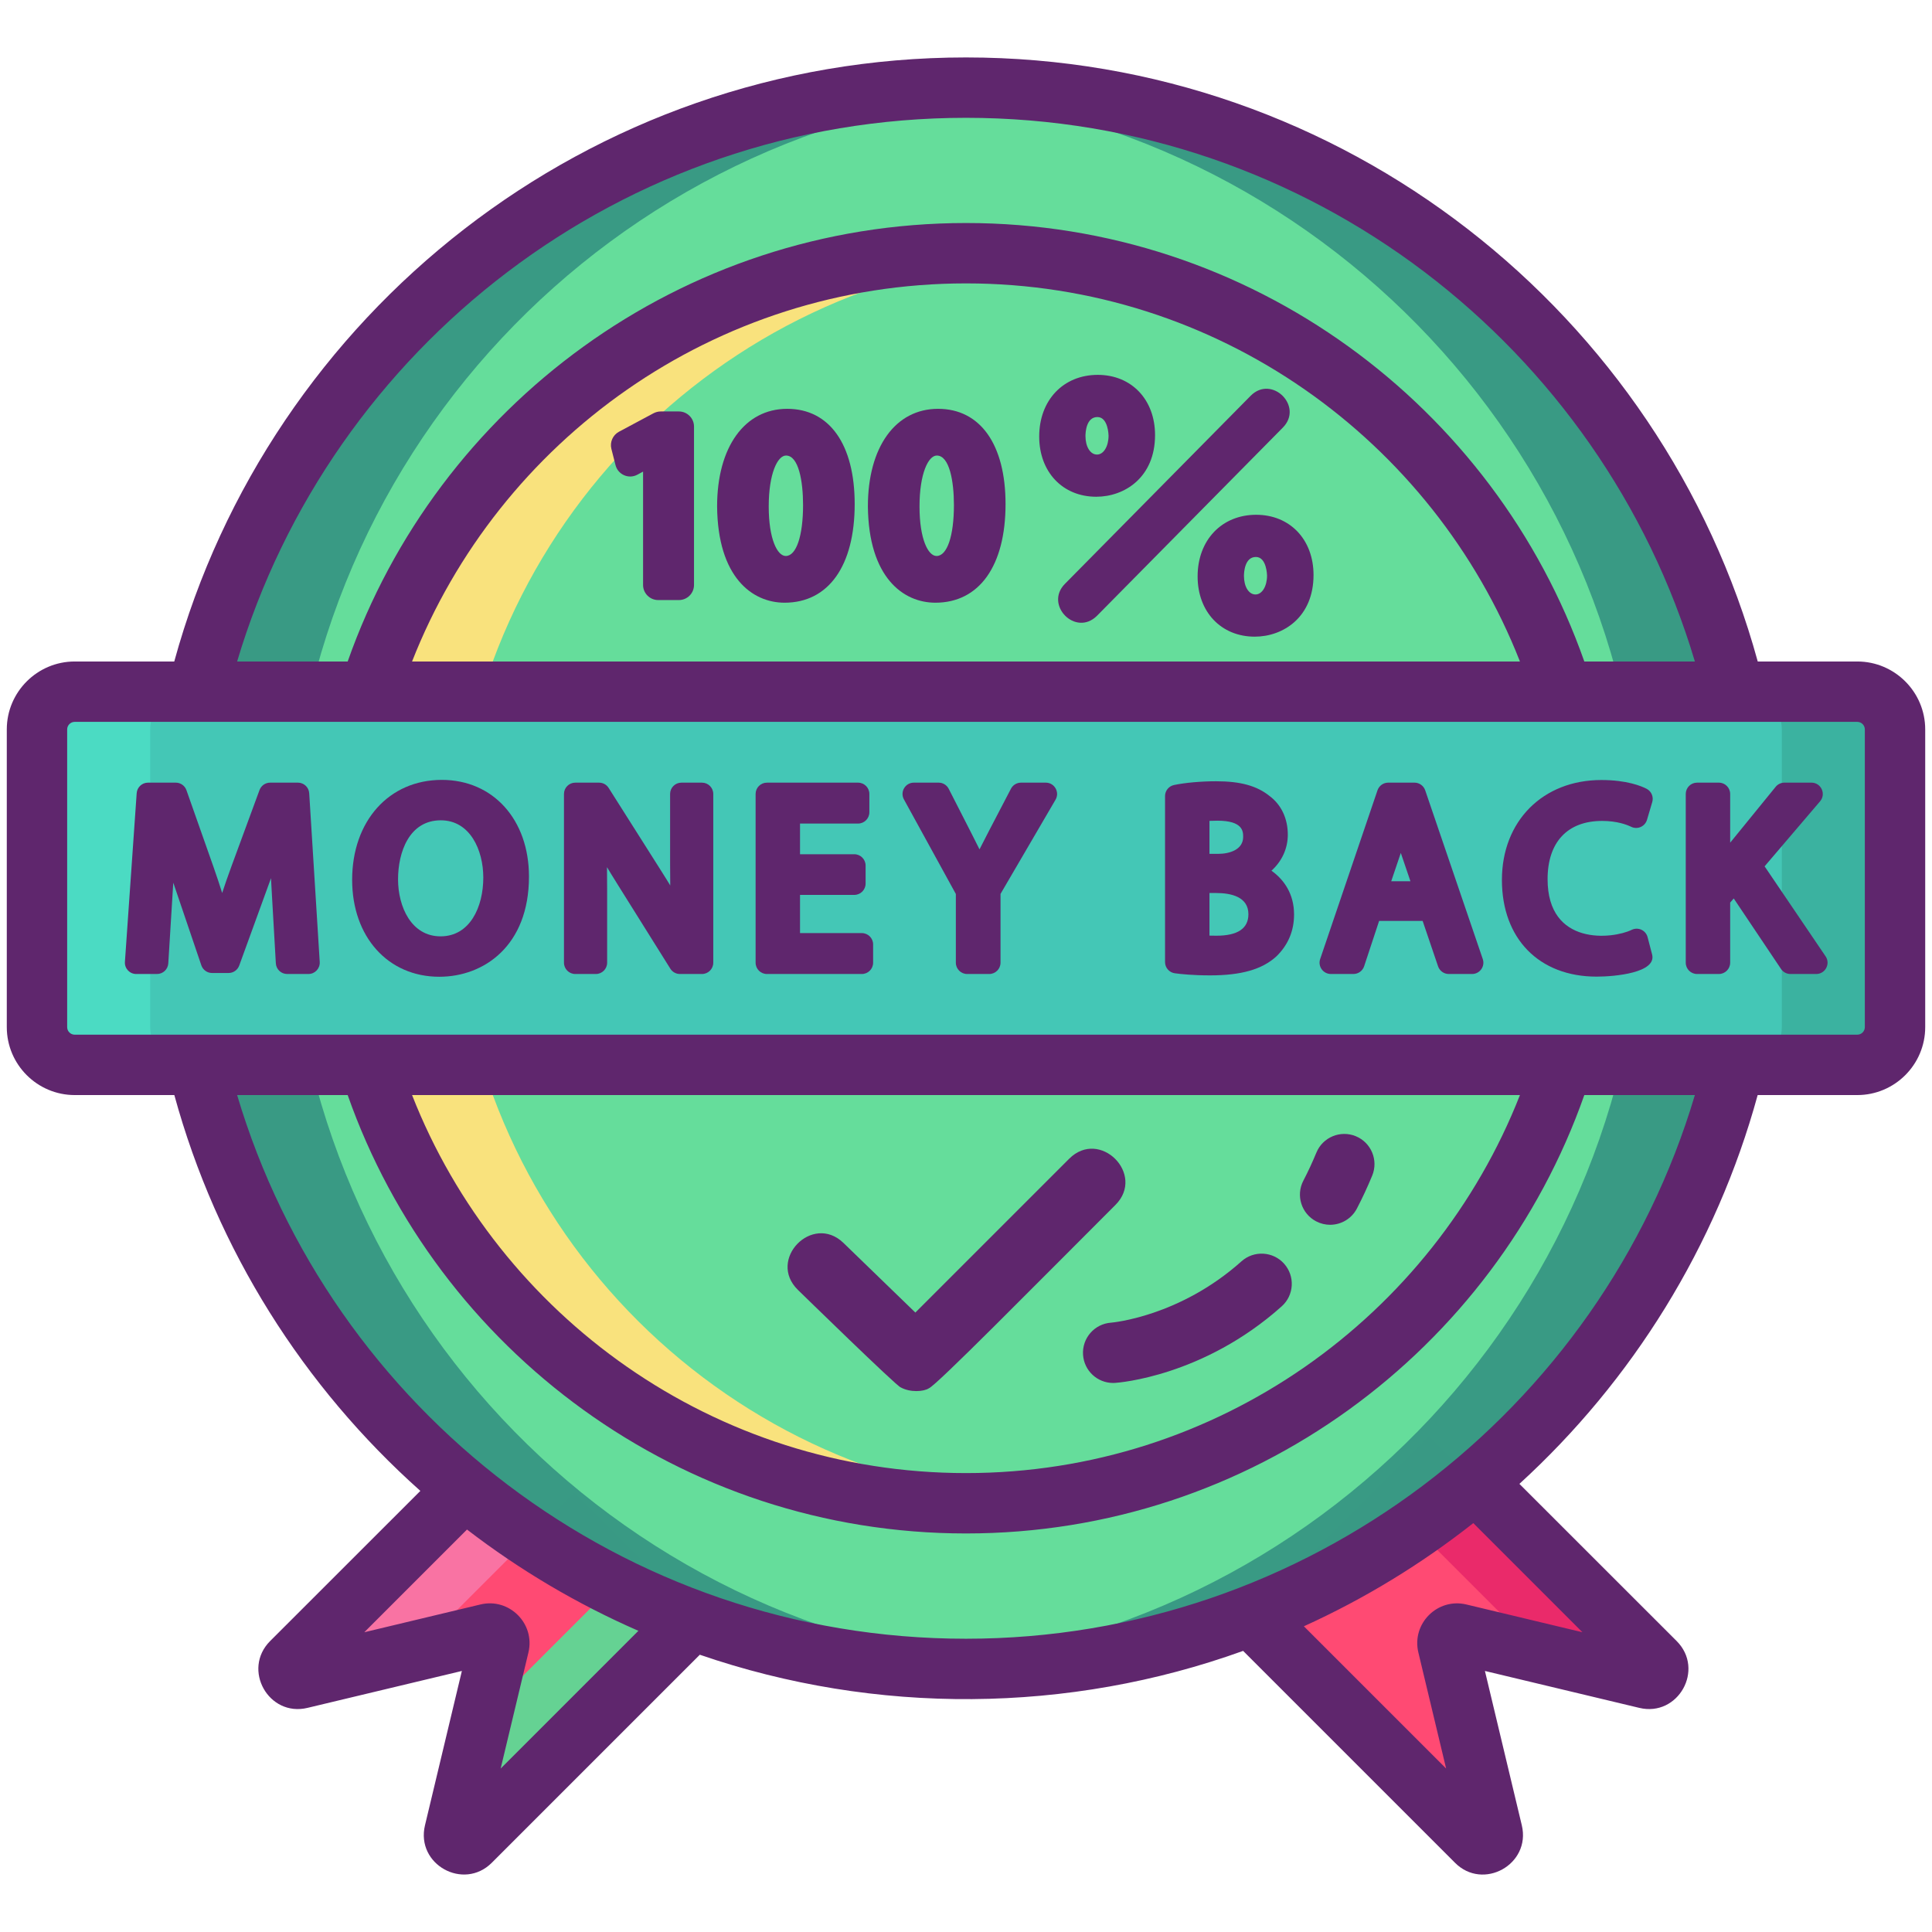 <?xml version="1.0" encoding="UTF-8" standalone="no"?>
<svg
   xmlns:dc="http://purl.org/dc/elements/1.1/"
   xmlns:cc="http://creativecommons.org/ns#"
   xmlns:rdf="http://www.w3.org/1999/02/22-rdf-syntax-ns#"
   xmlns:svg="http://www.w3.org/2000/svg"
   xmlns="http://www.w3.org/2000/svg"
   xmlns:sodipodi="http://sodipodi.sourceforge.net/DTD/sodipodi-0.dtd"
   xmlns:inkscape="http://www.inkscape.org/namespaces/inkscape"
   id="Icon_Set"
   enable-background="new 0 0 256 256"
   height="512"
   viewBox="0 0 256 256"
   width="512"
   version="1.1"
   sodipodi:docname="money-back-guarantee.svg"
   inkscape:version="1.0.2 (e86c870879, 2021-01-15, custom)">
  <defs
     id="defs75" />
  <sodipodi:namedview
     pagecolor="#ffffff"
     bordercolor="#666666"
     borderopacity="1"
     objecttolerance="10"
     gridtolerance="10"
     guidetolerance="10"
     inkscape:pageopacity="0"
     inkscape:pageshadow="2"
     inkscape:window-width="1754"
     inkscape:window-height="1095"
     id="namedview73"
     showgrid="false"
     inkscape:zoom="0.984375"
     inkscape:cx="284.87798"
     inkscape:cy="350.23519"
     inkscape:window-x="467"
     inkscape:window-y="34"
     inkscape:window-maximized="0"
     inkscape:current-layer="Icon_Set" />
  <path
     d="m38.625 220.274 29.979-29.979 23.72 23.72-29.979 29.979c-.909.909-2.44.053-2.141-1.198l2.678-11.199 3.244-13.568c.221-.925-.611-1.757-1.536-1.536l-24.767 5.922c-1.251.299-2.107-1.232-1.198-2.141z"
     fill="#ff4a73"
     id="path2" />
  <path
     d="m195.615 243.994-29.979-29.979 23.72-23.72 29.979 29.979c.909.909.053 2.44-1.198 2.141l-11.199-2.678-13.568-3.244c-.925-.221-1.757.611-1.536 1.536l5.922 24.767c.299 1.251-1.232 2.107-2.141 1.198z"
     fill="#ff4a73"
     id="path4" />
  <path
     d="m218.14 222.411-11.2-2.67-2.81-.67-21.77-21.77 7-7.01 29.97 29.98c.91.91.06 2.44-1.19 2.14z"
     fill="#ea2a6a"
     id="path8" />
  <path
     d="m76.1 197.791-20.95 20.96-15.33 3.66c-1.25.3-2.1-1.23-1.2-2.14l29.98-29.98z"
     fill="#f973a3"
     id="path10" />
  <path
     d="m92.32 214.011-29.98 29.98c-.9.91-2.44.06-2.14-1.19l2.68-11.2.99-4.13 20.96-20.95z"
     fill="#ea2a6a"
     id="path12"
     style="fill:#5cdb95;fill-opacity:0.941" />
  <circle
     cx="128"
     cy="116.373"
     fill="#f9d335"
     r="104.764"
     id="circle14"
     style="fill:#5cdb95;fill-opacity:0.941" />
  <path
     d="m135.5 198.851c-2.47.23-4.97.34-7.5.34-45.74 0-82.82-37.08-82.82-82.82s37.08-82.82 82.82-82.82c2.53 0 5.03.11 7.5.34-42.23 3.79-75.32 39.27-75.32 82.48s33.09 78.69 75.32 82.48z"
     fill="#f9e27d"
     id="path20" />
  <path
     d="m232.76 116.371c0 57.86-46.9 104.77-104.76 104.77-2.52 0-5.02-.09-7.5-.27 54.36-3.84 97.26-49.16 97.26-104.5s-42.9-100.65-97.26-104.49c2.48-.18 4.98-.27 7.5-.27 57.86 0 104.76 46.9 104.76 104.76z"
     fill="#f2c300"
     id="path22"
     style="fill:#379683;fill-opacity:0.941" />
  <path
     d="m135.5 220.871c-2.48.18-4.98.27-7.5.27-57.86 0-104.76-46.91-104.76-104.77s46.9-104.76 104.76-104.76c2.52 0 5.02.09 7.5.27-54.36 3.84-97.26 49.15-97.26 104.49s42.9 100.66 97.26 104.5z"
     fill="#f9e27d"
     id="path24"
     style="fill:#379683;fill-opacity:0.941" />
  <path
     d="m246.098 141.096h-236.196c-2.761 0-5-2.239-5-5v-39.446c0-2.761 2.239-5 5-5h236.197c2.761 0 5 2.239 5 5v39.446c-.001 2.762-2.239 5-5.001 5z"
     fill="#44c7b6"
     id="path26" />
  <path
     d="m251.1 96.651v39.45c0 2.76-2.24 5-5 5h-15c2.76 0 5-2.24 5-5v-39.45c0-2.76-2.24-5-5-5h15c2.76 0 5 2.24 5 5z"
     fill="#3bb2a0"
     id="path28" />
  <path
     d="m24.9 141.101h-15c-2.76 0-5-2.24-5-5v-39.45c0-2.76 2.24-5 5-5h15c-2.76 0-5 2.24-5 5v39.45c0 2.76 2.24 5 5 5z"
     fill="#4bdbc3"
     id="path30" />
  <path
     d="M 246.1,87.651 H 232.91 C 220.28,41.571 178.03,7.611 128,7.611 77.97,7.611 35.72,41.571 23.09,87.651 H 9.9 c -4.96,0 -9,4.04 -9,9 v 39.45 c 0,4.96 4.04,9 9,9 h 13.2 c 5.62,20.54 17.14,38.67 32.6,52.45 l -19.9,19.89 c -3.766,3.767 -0.206,10.105 4.95,8.86 l 20.45,-4.89 -4.89,20.46 c -1.229,5.185 5.116,8.695 8.86,4.95 l 27.56,-27.56 c 23.317,8.025 48.878,7.825 71.99,-0.51 l 28.07,28.07 c 3.72,3.756 10.088,0.231 8.86,-4.95 l -4.89,-20.46 20.45,4.89 c 5.153,1.244 8.718,-5.092 4.95,-8.86 l -20.83,-20.82 c 14.95,-13.66 26.07,-31.44 31.57,-51.52 h 13.2 c 4.96,0 9,-4.04 9,-9 v -39.45 c 0,-4.96 -4.04,-9 -9,-9 z M 128,15.611 c 45.58,0 84.19,30.43 96.58,72.04 h -14.65 c -11.88,-33.8 -44.12,-58.1 -81.93,-58.1 -37.81,0 -70.05,24.3 -81.93,58.1 H 31.42 c 12.39,-41.61 51,-72.04 96.58,-72.04 z m 73.4,72.04 H 54.6 c 11.5,-29.3 40.07,-50.1 73.4,-50.1 33.33,0 61.9,20.8 73.4,50.1 z m -135.06,146.69 3.68,-15.38 c 0.92,-3.85 -2.573,-7.282 -6.36,-6.36 l -15.39,3.68 13.61,-13.61 c 6.96,5.35 14.57,9.87 22.71,13.42 z m 143.34,-18.06 -15.38,-3.68 c -3.824,-0.913 -7.275,2.531 -6.36,6.36 l 3.68,15.38 -18.85,-18.85 c 8.05,-3.65 15.58,-8.26 22.45,-13.67 z m -81.68,0.86 c -45.557,0 -84.176,-30.367 -96.58,-72.04 h 14.65 c 11.88,33.8 44.12,58.09 81.93,58.09 37.81,0 70.05,-24.29 81.93,-58.09 h 14.65 c -12.476,41.964 -51.478,72.04 -96.58,72.04 z m -73.4,-72.04 h 146.8 c -11.5,29.3 -40.07,50.09 -73.4,50.09 -33.33,0 -61.9,-20.79 -73.4,-50.09 z m 192.5,-9 c 0,0.55 -0.45,1 -1,1 -5.853,0 -211.095,0 -236.2,0 -0.55,0 -1,-0.45 -1,-1 v -39.45 c 0,-0.55 0.45,-1 1,-1 h 236.2 c 0.55,0 1,0.45 1,1 z"
     id="path32"
     style="fill:#5f266d" />
  <path
     d="m 89.96,54.521 h -2.42 c -0.33,0 -0.66,0.09 -0.95,0.24 l -4.58,2.45 c -0.81,0.44 -1.22,1.37 -1,2.26 l 0.55,2.16 c 0.308,1.232 1.721,1.898 2.89,1.27 l 0.76,-0.41 v 15.02 c 0,1.1 0.9,2 2,2 h 2.75 c 1.1,0 2,-0.9 2,-2 v -20.99 c 0,-1.1 -0.9,-2 -2,-2 z"
     id="path34"
     style="fill:#5f266d" />
  <path
     d="m 104.31,54.171 c -5.64,0 -9.29,5.07 -9.29,12.93 0.08,9.41 4.67,12.76 8.94,12.76 5.82,0 9.29,-4.88 9.29,-13.07 0,-7.9 -3.34,-12.62 -8.94,-12.62 z m -0.19,19.5 c -1.12,0 -2.26,-2.25 -2.26,-6.56 0,-4.38 1.18,-6.75 2.29,-6.75 1.67,0 2.26,3.39 2.26,6.56 0,4.1 -0.9,6.75 -2.29,6.75 z"
     id="path36"
     style="fill:#5f266d" />
  <path
     d="m 124.3,54.171 c -5.65,0 -9.3,5.07 -9.3,12.93 0.09,9.41 4.68,12.76 8.94,12.76 5.82,0 9.3,-4.88 9.3,-13.07 0,-7.9 -3.35,-12.62 -8.94,-12.62 z m -0.2,19.5 c -1.12,0 -2.26,-2.25 -2.26,-6.56 0,-4.38 1.18,-6.75 2.29,-6.75 1.67,0 2.27,3.39 2.27,6.56 0,4.1 -0.9,6.75 -2.3,6.75 z"
     id="path38"
     style="fill:#5f266d" />
  <path
     d="m 165.73,52.431 -24.61,24.92 c -2.784,2.785 1.408,7.072 4.24,4.24 l 24.61,-24.92 c 2.806,-2.806 -1.435,-7.045 -4.24,-4.24 z"
     id="path40"
     style="fill:#5f266d" />
  <path
     d="m 166.45,68.211 c -4.57,0 -7.76,3.36 -7.76,8.17 0,4.7 3.12,7.98 7.57,7.98 3.75,0 7.79,-2.56 7.79,-8.17 0,-4.7 -3.13,-7.98 -7.6,-7.98 z m -0.09,10.56 c -0.89,0 -1.53,-1.03 -1.53,-2.46 0,-0.42 0.08,-2.51 1.58,-2.51 1.44,0 1.48,2.44 1.48,2.46 0,1.43 -0.66,2.51 -1.53,2.51 z"
     id="path42"
     style="fill:#5f266d" />
  <path
     d="m 153.05,57.651 c 0,-4.7 -3.12,-7.98 -7.59,-7.98 -4.57,0 -7.76,3.36 -7.76,8.17 0,4.7 3.11,7.98 7.56,7.98 3.75,0 7.79,-2.56 7.79,-8.17 z m -9.22,0.12 c 0,-0.42 0.08,-2.51 1.58,-2.51 1.44,0 1.48,2.44 1.48,2.46 0,1.43 -0.66,2.51 -1.53,2.51 -0.89,0 -1.53,-1.03 -1.53,-2.46 z"
     id="path44"
     style="fill:#5f266d" />
  <path
     d="m 119.34,183.831 c 1.253,0.7 3.058,0.581 3.75,0.12 1.014,-0.406 13.844,-13.428 24.71,-24.29 4.041,-4.041 -2.07,-10.18 -6.13,-6.12 l -20.38,20.38 -9.53,-9.23 c -4.115,-3.971 -10.137,2.219 -6.03,6.23 0.385,0.372 13.092,12.783 13.61,12.91 z"
     id="path46"
     style="fill:#5f266d" />
  <path
     d="m 174.398,161.835 c 0.591,0.308 1.223,0.455 1.847,0.455 1.443,0 2.836,-0.783 3.55,-2.151 0.727,-1.394 1.41,-2.862 2.029,-4.364 0.842,-2.042 -0.132,-4.38 -2.174,-5.222 -2.042,-0.841 -4.38,0.132 -5.222,2.174 -0.528,1.281 -1.108,2.53 -1.725,3.712 -1.023,1.958 -0.264,4.374 1.695,5.396 z"
     id="path48"
     style="fill:#5f266d" />
  <path
     d="m 143.509,179.512 c 0.139,2.116 1.897,3.738 3.987,3.738 0.088,0 0.177,-0.003 0.266,-0.009 0.473,-0.031 11.697,-0.866 22.073,-10.146 1.646,-1.473 1.788,-4.001 0.315,-5.648 -1.472,-1.646 -4.001,-1.787 -5.648,-0.315 -8.202,7.336 -17.124,8.115 -17.282,8.128 -2.196,0.154 -3.856,2.054 -3.711,4.252 z"
     id="path50"
     style="fill:#5f266d" />
  <path
     d="m 39.476,103.705 h -3.681 c -0.628,0 -1.19,0.392 -1.408,0.982 -4.089,11.109 -4.133,11.169 -4.949,13.639 -0.773,-2.451 -0.841,-2.586 -4.733,-13.62 -0.211,-0.6 -0.778,-1.001 -1.415,-1.001 h -3.682 c -0.788,0 -1.441,0.61 -1.497,1.396 l -1.559,22.355 c -0.06,0.868 0.63,1.604 1.497,1.604 h 2.753 c 0.792,0 1.448,-0.616 1.497,-1.407 0.633,-10.154 0.603,-9.645 0.661,-10.696 0.128,0.382 3.586,10.565 3.718,10.952 0.207,0.608 0.778,1.018 1.42,1.018 h 2.19 c 0.631,0 1.194,-0.395 1.41,-0.987 0.067,-0.184 4.147,-11.396 4.212,-11.579 0.104,1.972 -0.02,-0.24 0.641,11.285 0.045,0.794 0.703,1.414 1.498,1.414 h 2.82 c 0.868,0 1.551,-0.734 1.497,-1.593 l -1.394,-22.355 c -0.048,-0.791 -0.704,-1.407 -1.496,-1.407 z"
     id="path52"
     style="fill:#5f266d" />
  <path
     d="m 58.542,103.339 c -6.996,0 -11.881,5.445 -11.881,13.242 0,7.562 4.749,12.844 11.549,12.844 5.914,0 11.882,-4.105 11.882,-13.275 -0.001,-7.543 -4.75,-12.811 -11.55,-12.811 z m -0.167,20.731 c -3.869,0 -5.631,-3.917 -5.631,-7.555 0,-3.607 1.483,-7.82 5.665,-7.82 3.869,0 5.631,3.934 5.631,7.588 0,3.876 -1.751,7.787 -5.665,7.787 z"
     id="path54"
     style="fill:#5f266d" />
  <path
     d="m 93.012,103.705 h -2.72 c -0.829,0 -1.5,0.671 -1.5,1.5 0,10.109 -0.005,10.546 0.019,12.126 -0.644,-1.072 -0.321,-0.549 -8.164,-12.929 -0.275,-0.434 -0.753,-0.697 -1.267,-0.697 h -3.151 c -0.829,0 -1.5,0.671 -1.5,1.5 v 22.355 c 0,0.829 0.671,1.5 1.5,1.5 h 2.72 c 0.829,0 1.5,-0.671 1.5,-1.5 0,-10.355 0.005,-10.841 -0.019,-12.658 0.753,1.262 0.656,1.092 8.392,13.454 0.274,0.438 0.754,0.704 1.271,0.704 h 2.919 c 0.829,0 1.5,-0.671 1.5,-1.5 v -22.355 c 0,-0.829 -0.672,-1.5 -1.5,-1.5 z"
     id="path56"
     style="fill:#5f266d" />
  <path
     d="m 114.193,123.639 h -8.186 v -5.06 h 7.19 c 0.829,0 1.5,-0.671 1.5,-1.5 v -2.389 c 0,-0.829 -0.671,-1.5 -1.5,-1.5 h -7.19 v -4.064 h 7.688 c 0.829,0 1.5,-0.671 1.5,-1.5 v -2.421 c 0,-0.829 -0.671,-1.5 -1.5,-1.5 h -12.073 c -0.829,0 -1.5,0.671 -1.5,1.5 v 22.355 c 0,0.829 0.671,1.5 1.5,1.5 h 12.571 c 0.829,0 1.5,-0.671 1.5,-1.5 v -2.421 c 0,-0.829 -0.671,-1.5 -1.5,-1.5 z"
     id="path58"
     style="fill:#5f266d" />
  <path
     d="m 138.57,103.705 h -3.283 c -0.559,0 -1.071,0.311 -1.33,0.806 -2.889,5.539 -3.305,6.326 -4.167,8.033 -0.579,-1.176 -0.719,-1.441 -4.079,-8.021 -0.256,-0.502 -0.772,-0.818 -1.336,-0.818 h -3.284 c -1.138,0 -1.863,1.222 -1.315,2.222 l 6.88,12.532 v 9.102 c 0,0.829 0.671,1.5 1.5,1.5 h 2.919 c 0.829,0 1.5,-0.671 1.5,-1.5 v -9.113 l 7.291,-12.485 c 0.582,-0.999 -0.139,-2.258 -1.296,-2.258 z"
     id="path60"
     style="fill:#5f266d" />
  <path
     d="m 168.473,115.373 c 1.378,-1.241 2.168,-2.923 2.168,-4.779 0,-2.142 -0.875,-3.971 -2.413,-5.113 -1.674,-1.355 -3.858,-1.959 -7.08,-1.959 -1.987,0 -4.126,0.19 -5.583,0.497 -0.694,0.146 -1.191,0.758 -1.191,1.468 v 21.991 c 0,0.75 0.553,1.384 1.295,1.486 0.757,0.104 2.373,0.279 4.682,0.279 4.112,0 6.89,-0.789 8.772,-2.513 1.557,-1.51 2.346,-3.378 2.346,-5.554 0.002,-2.725 -1.331,-4.629 -2.996,-5.803 z m -8.213,-6.602 c 0.316,-0.018 0.668,-0.026 1.055,-0.026 3.409,0 3.409,1.451 3.409,2.149 0,1.657 -1.727,2.248 -3.343,2.248 h -1.121 z m 0.922,15.215 c -0.343,0 -0.65,-0.004 -0.922,-0.012 v -5.645 h 0.889 c 1.948,0 4.271,0.488 4.271,2.812 -10e-4,1.888 -1.426,2.845 -4.238,2.845 z"
     id="path62"
     style="fill:#5f266d" />
  <path
     d="m 188.846,104.72 c -0.207,-0.607 -0.778,-1.016 -1.419,-1.016 h -3.482 c -0.643,0 -1.213,0.409 -1.42,1.018 l -7.596,22.355 c -0.33,0.975 0.397,1.982 1.42,1.982 h 2.985 c 0.647,0 1.221,-0.415 1.424,-1.03 l 1.982,-6.001 h 5.768 l 2.043,6.014 c 0.207,0.608 0.778,1.018 1.42,1.018 h 3.084 c 1.027,0 1.752,-1.012 1.419,-1.984 z m -4.502,12.052 1.27,-3.753 1.277,3.753 z"
     id="path64"
     style="fill:#5f266d" />
  <path
     d="m 212.286,108.777 c 1.958,0 3.256,0.488 3.856,0.779 0.83,0.403 1.83,-0.035 2.093,-0.924 l 0.697,-2.355 c 0.204,-0.688 -0.109,-1.424 -0.745,-1.756 -0.672,-0.35 -2.601,-1.165 -6,-1.165 -7.757,0 -13.175,5.445 -13.175,13.241 0,7.782 4.924,12.811 12.545,12.811 2.483,0 7.984,-0.525 7.355,-2.939 l -0.596,-2.289 c -0.238,-0.916 -1.255,-1.385 -2.106,-0.972 -2.539,1.232 -11.146,2.187 -11.146,-6.71 -0.001,-4.907 2.632,-7.721 7.222,-7.721 z"
     id="path66"
     style="fill:#5f266d" />
  <path
     d="m 233.818,114.794 7.351,-8.616 c 0.829,-0.972 0.136,-2.474 -1.141,-2.474 h -3.582 c -0.451,0 -0.878,0.203 -1.163,0.553 l -6.027,7.403 v -6.456 c 0,-0.829 -0.671,-1.5 -1.5,-1.5 h -2.885 c -0.829,0 -1.5,0.671 -1.5,1.5 v 22.355 c 0,0.829 0.671,1.5 1.5,1.5 h 2.885 c 0.829,0 1.5,-0.671 1.5,-1.5 v -7.965 l 0.472,-0.545 6.269,9.346 c 0.278,0.416 0.746,0.665 1.246,0.665 h 3.417 c 1.201,0 1.916,-1.346 1.242,-2.342 z"
     id="path68"
     style="fill:#5f266d" />
</svg>
